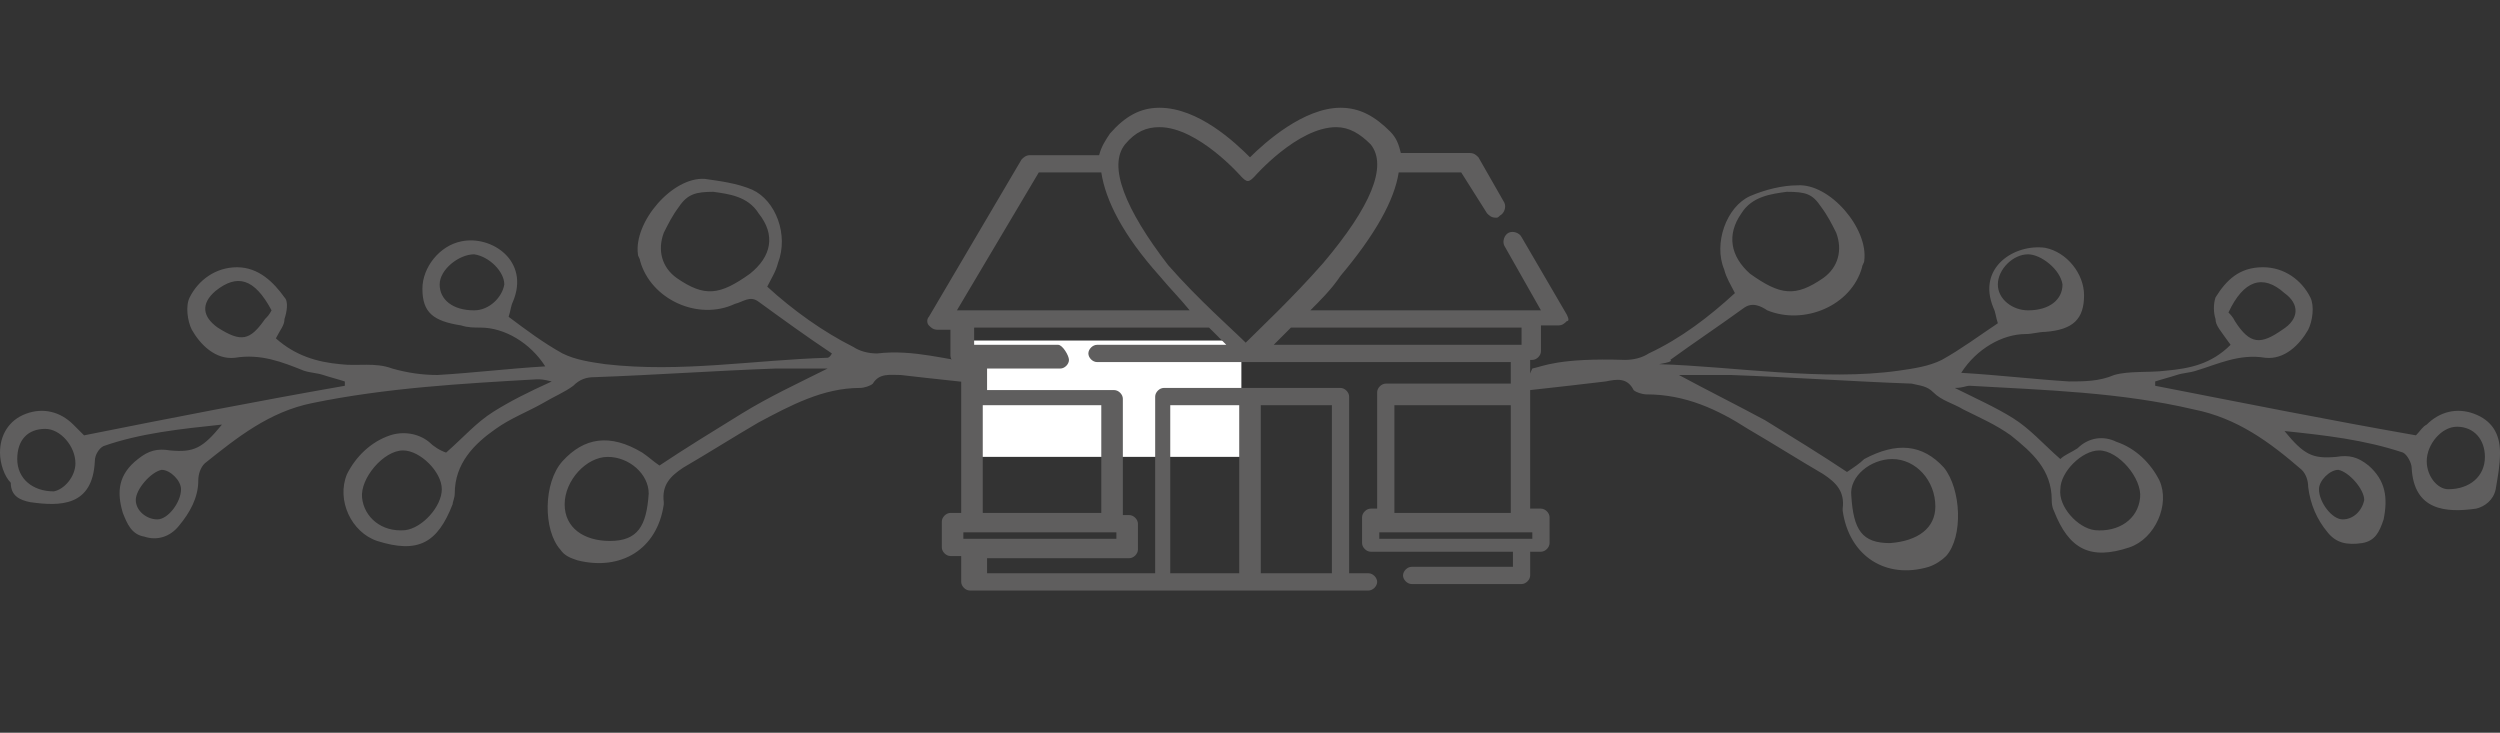 <svg id="Ebene_1" xmlns="http://www.w3.org/2000/svg" viewBox="0 0 116 34"><rect x="0" y="0" width="116" height="34" fill="#333333" stroke="none"/><style>.st0{fill:#5f5e5e}</style><path class="st0" d="M12.8 15.7c.9.8 1.9 1.1 3 1.2.8.1 1.6-.1 2.4.2.7.2 1.4.3 2.1.3 1.7-.1 3.3-.3 5-.4-.7-1.1-1.9-1.8-3-1.8-.3 0-.6 0-.9-.1-1.3-.2-1.8-.6-1.8-1.7 0-1 .8-2 1.8-2.2 1.4-.3 3.2.9 2.4 2.8-.1.2-.1.4-.2.7.8.6 1.6 1.2 2.5 1.7.6.3 1.3.4 2 .5 3.5.4 6.9-.2 10.3-.3 0 0 .1 0 .2-.2-1.2-.8-2.3-1.6-3.4-2.4-.4-.3-.7 0-1.1.1-1.7.8-3.9-.2-4.4-2 0-.1-.1-.2-.1-.3-.2-1.5 1.6-3.6 3.1-3.5.7.1 1.5.2 2.2.5 1.1.5 1.7 2.1 1.2 3.4-.1.4-.3.7-.5 1.1 1.2 1.1 2.6 2.1 4 2.8.3.2.7.3 1.1.3 1.7-.2 3.2.3 4.9.5 1.2.2.7-.1 1.1.1.3.2.1.4.1 1-1-.1.4.1-.5-.1-1.7-.2-2.8-.3-4.5-.5-.5 0-1-.1-1.3.4-.1.1-.4.2-.6.2-1.7 0-3.2.8-4.7 1.6-1.2.7-2.3 1.4-3.5 2.1-.6.4-1 .8-.9 1.6v.1c-.3 2.1-2 3.1-4 2.6-.3-.1-.6-.2-.8-.5-.8-.9-.8-3.1.1-4.1 1-1.1 2.2-1.3 3.7-.4.3.2.5.4.8.6 1.2-.8 2.5-1.6 3.8-2.4 1.3-.8 2.6-1.4 4-2.1H36c-2.8.1-5.6.3-8.4.4-.4 0-.7.1-1 .4-.4.3-.9.5-1.4.8-.7.4-1.5.7-2.2 1.2-1 .7-1.9 1.6-1.9 3 0 .2-.1.4-.1.5-.7 1.8-1.6 2.3-3.5 1.7-1.2-.4-1.9-1.9-1.4-3.1.4-.8 1.1-1.5 2-1.8.6-.2 1.3-.1 1.8.3.2.2.5.4.8.5.8-.7 1.4-1.4 2.2-1.9.8-.5 1.6-.9 2.7-1.4-.4-.1-.5-.1-.7-.1-3.5.2-7 .4-10.4 1.1-2 .4-3.5 1.6-5 2.8-.2.2-.3.5-.3.8 0 .8-.4 1.5-.9 2.1-.4.5-1 .7-1.6.5-.6-.1-.8-.6-1-1.1-.3-1-.2-1.8.7-2.5.5-.4.9-.5 1.5-.4 1.1.1 1.5-.1 2.4-1.2-1.9.2-3.8.4-5.5 1-.2.1-.4.4-.4.7-.1 2.1-1.6 2.1-3 1.9-.5-.1-.9-.3-.9-.9-.3-.3-.5-.9-.5-1.4 0-.8.4-1.5 1.2-1.8.8-.3 1.6-.1 2.2.5l.5.5c4-.8 8.1-1.6 12.1-2.3v-.2c-.3-.1-.7-.2-1-.3-.3-.1-.6-.1-.9-.2-1-.4-2-.8-3.2-.6-.9.1-1.6-.6-2-1.3-.2-.4-.3-1.1-.1-1.5.4-.8 1.2-1.4 2.2-1.4 1 0 1.7.7 2.2 1.4.2.2.1.7 0 1 0 .3-.2.5-.4.9zm20.3-6.8c-.8 0-1.2.1-1.6.7-.3.4-.5.8-.7 1.2-.3.8-.1 1.6.6 2.1 1.3.9 2 .8 3.4-.2 1-.8 1.2-1.8.4-2.8-.5-.8-1.4-.9-2.1-1zm-4.8 16.2c1.3 0 1.7-.7 1.8-2.2 0-.9-.9-1.7-1.9-1.7-1 0-2 1.1-2 2.2s.9 1.7 2.1 1.7zm-7.8-2.4c0-.8-1-1.8-1.8-1.8-.9 0-2 1.3-1.9 2.2.1.9.9 1.6 2 1.5.8-.1 1.7-1.1 1.7-1.9zm-17-1.2c0-.8-.7-1.6-1.4-1.6-.8 0-1.3.5-1.3 1.4 0 .9.7 1.5 1.7 1.5.5-.1 1-.7 1-1.3zm9.1-7.1c-.8-1.5-1.6-1.7-2.6-.9-.7.6-.6 1.2.1 1.7 1.1.7 1.5.6 2.2-.4.1-.1.2-.2.3-.4zm7.8-1.2c0 .7.6 1.2 1.6 1.2.7 0 1.3-.6 1.4-1.2 0-.6-.7-1.3-1.4-1.4-.7 0-1.6.7-1.6 1.4zm-14.1 10c0 .5.5.9 1 .9s1.1-.8 1.1-1.4c0-.4-.5-.9-.9-.9-.5.1-1.2.9-1.2 1.4zm96.5-8.4c-.1-.3-.1-.7 0-1 .5-.8 1.1-1.4 2.2-1.4 1 0 1.8.6 2.2 1.4.2.4.1 1.1-.1 1.5-.4.7-1.1 1.4-2 1.3-1.2-.2-2.2.3-3.2.6-.3.1-.6.1-.9.2-.3.1-.7.2-1 .3v.2c4.1.8 8.1 1.6 12.1 2.3.2-.2.3-.4.5-.5.6-.6 1.4-.8 2.2-.5.8.3 1.2.9 1.2 1.8 0 .6-.1 1.1-.2 1.7-.1.5-.5.8-.9.9-1.4.2-2.9.1-3-1.9 0-.2-.2-.6-.4-.7-1.8-.6-3.6-.8-5.5-1 .9 1.1 1.3 1.3 2.4 1.2.6-.1 1 0 1.5.4.8.7.9 1.5.7 2.5-.2.6-.4 1-1 1.1-.7.1-1.2 0-1.6-.5-.5-.6-.8-1.3-.9-2.1 0-.3-.1-.6-.3-.8-1.5-1.3-3-2.4-5-2.8-3.4-.8-6.9-.9-10.4-1.1-.2 0-.3.1-.7.1 1 .5 1.9.9 2.7 1.4.8.5 1.4 1.2 2.2 1.9.2-.2.5-.3.8-.5.5-.5 1.2-.6 1.8-.3.9.3 1.6 1 2 1.8.5 1.1-.2 2.7-1.4 3.1-1.8.6-2.8.1-3.5-1.7-.1-.2-.1-.4-.1-.5 0-1.4-.9-2.2-1.9-3-.7-.5-1.4-.8-2.2-1.2-.5-.3-1-.4-1.4-.8-.3-.3-.6-.3-1-.4-2.8-.1-5.6-.3-8.4-.4h-2.4c1.3.7 2.7 1.4 4 2.1 1.3.8 2.6 1.6 3.8 2.4.3-.2.6-.4.8-.6 1.5-.8 2.7-.7 3.7.4.8 1 .9 3.2.1 4.1-.2.2-.5.4-.8.5-2 .6-3.7-.5-4-2.6v-.1c.1-.8-.3-1.2-.9-1.6-1.2-.7-2.3-1.4-3.5-2.1-1.4-.9-2.9-1.6-4.7-1.6-.2 0-.5-.1-.6-.2-.3-.6-.8-.5-1.3-.4-1.7.2-1.7.2-3.5.4-.4-.4-.2-.3.1-1 .5-.1 1.2-.5 4.3-.4.4 0 .8-.1 1.1-.3 1.5-.7 2.8-1.7 4-2.8-.2-.4-.4-.7-.5-1.1-.5-1.2.1-2.9 1.2-3.4.7-.3 1.5-.5 2.2-.5 1.5-.1 3.3 2 3.1 3.5 0 .1-.1.2-.1.3-.5 1.8-2.7 2.7-4.4 2-.3-.2-.7-.4-1.1-.1-1.1.8-2.3 1.6-3.4 2.4.2.1-.6.2-.5.2 3.4.1 7.6.8 11.1.3.7-.1 1.4-.2 2-.5.9-.5 1.7-1.1 2.6-1.7-.1-.3-.1-.5-.2-.7-.8-1.9 1-3 2.4-2.8 1 .2 1.8 1.2 1.8 2.2 0 1.1-.5 1.6-1.8 1.7-.3 0-.6.1-.9.1-1.1 0-2.3.7-3 1.8 1.7.1 3.4.3 5 .4.7 0 1.4 0 2.1-.3.7-.2 1.6-.1 2.4-.2 1.1-.1 2.1-.3 3-1.2-.5-.7-.7-.9-.7-1.2zm-22-4.9c-.7 1-.5 2 .4 2.8 1.4 1 2.1 1.1 3.4.2.7-.5.9-1.3.6-2.1-.2-.4-.4-.8-.7-1.2-.4-.6-.7-.7-1.6-.7-.7.1-1.6.2-2.1 1zm9 13.6c0-1.2-.9-2.2-2-2.2-1 0-2 .8-1.9 1.7.1 1.6.5 2.2 1.8 2.2 1.3-.1 2.1-.7 2.1-1.7zm7.4 1.1c1.1.1 2-.5 2.1-1.5.1-.9-1-2.2-1.9-2.2-.8 0-1.8 1-1.8 1.8-.1.8.8 1.8 1.6 1.9zm16.4-1.9c1 0 1.7-.6 1.7-1.5 0-.8-.5-1.4-1.3-1.4-.7 0-1.4.8-1.4 1.6 0 .7.5 1.3 1 1.3zm-9.9-7.8c.7 1.1 1.2 1.1 2.2.4.8-.5.8-1.2.1-1.7-1-.9-1.9-.6-2.6.9.1.1.2.2.3.4zm-9.6-3.1c-.7 0-1.4.7-1.4 1.4s.7 1.2 1.4 1.2c1 0 1.6-.5 1.6-1.2-.1-.7-1-1.4-1.6-1.4zm14.4 10c-.4 0-.9.5-.9.9 0 .6.6 1.4 1.1 1.4.5 0 .9-.4 1-.9 0-.5-.7-1.3-1.2-1.4z"/><path d="M44.9 15.8h12.7v5.4H44.9z" fill="#fff"/><path class="st0" d="M72.7 14.6L70.6 11c-.1-.2-.4-.3-.6-.2-.2.1-.3.4-.2.6l1.7 3H60.8c.5-.5 1-1 1.4-1.6 1.6-1.9 2.5-3.5 2.7-4.8h2.9L69 9.9c.1.1.2.2.4.2.1 0 .1 0 .2-.1.2-.1.3-.4.2-.6l-1.2-2.1c-.1-.1-.2-.2-.4-.2H65c-.1-.4-.2-.7-.5-1-.7-.7-1.4-1.1-2.3-1.1-1.7 0-3.5 1.6-4.2 2.3-.7-.7-2.4-2.3-4.2-2.3-.9 0-1.6.4-2.3 1.2-.2.3-.4.6-.5 1h-3.2c-.2 0-.3.1-.4.2l-4.3 7.3c-.1.1-.1.3 0 .4.1.1.2.2.4.2h.6v1.2c0 .2.2.4.4.4h.1v6.9h-.5c-.2 0-.4.2-.4.4v1.2c0 .2.2.4.4.4h.5V27c0 .2.2.4.4.4h18.5c.2 0 .4-.2.4-.4s-.2-.4-.4-.4h-.9v-8.2c0-.2-.2-.4-.4-.4H54c-.2 0-.4.2-.4.4v8.2h-7.8v-.7h6.6c.2 0 .4-.2.4-.4v-1.2c0-.2-.2-.4-.4-.4h-.3v-5.4c0-.2-.2-.4-.4-.4h-5.9v-1h3.4c.2 0 .4-.2.4-.4s-.3-.7-.5-.7h-3.9v-.8h10.9l.8.8h-6c-.2 0-.4.2-.4.4s.2.4.4.4h19.2v1h-5.8c-.2 0-.4.2-.4.4v5.4h-.3c-.2 0-.4.2-.4.4v1.2c0 .2.2.4.4.4h6.6v.7h-4.7c-.2 0-.4.2-.4.4s.2.4.4.4h5.1c.2 0 .4-.2.4-.4v-1.1h.5c.2 0 .4-.2.4-.4V24c0-.2-.2-.4-.4-.4H71v-6.9h.1c.2 0 .4-.2.4-.4v-1.2h.8c.2 0 .3-.1.4-.2.1 0 .1-.1 0-.3zm-11 12h-3.2v-7.8h3.3v7.8zm-7.4-7.8h3.2v7.8h-3.2v-7.8zM51.8 25h-7.1v-.3h7.1v.3zm-.7-6.2v5h-5.5v-5h5.5zm13.6 0h5.4v5h-5.4v-5zm6.4 6.2H64v-.3h7.1v.3zM52.2 6.7c.5-.6 1-.8 1.6-.8 1.8 0 3.8 2.3 3.8 2.3.1.1.2.2.3.2.1 0 .2-.1.3-.2 0 0 2-2.3 3.8-2.3.6 0 1.1.3 1.6.8.8 1 0 2.9-2.2 5.5-1.4 1.6-3 3.1-3.6 3.7-.6-.6-2.2-2-3.6-3.6-2-2.6-2.8-4.6-2-5.6zm-7.5 7.7h-.3L48.2 8h2.9c.2 1.3 1 2.9 2.7 4.8.5.6 1 1.1 1.4 1.6H44.7zM70.6 16H59.1l.8-.8h10.7v.8z"/></svg>
